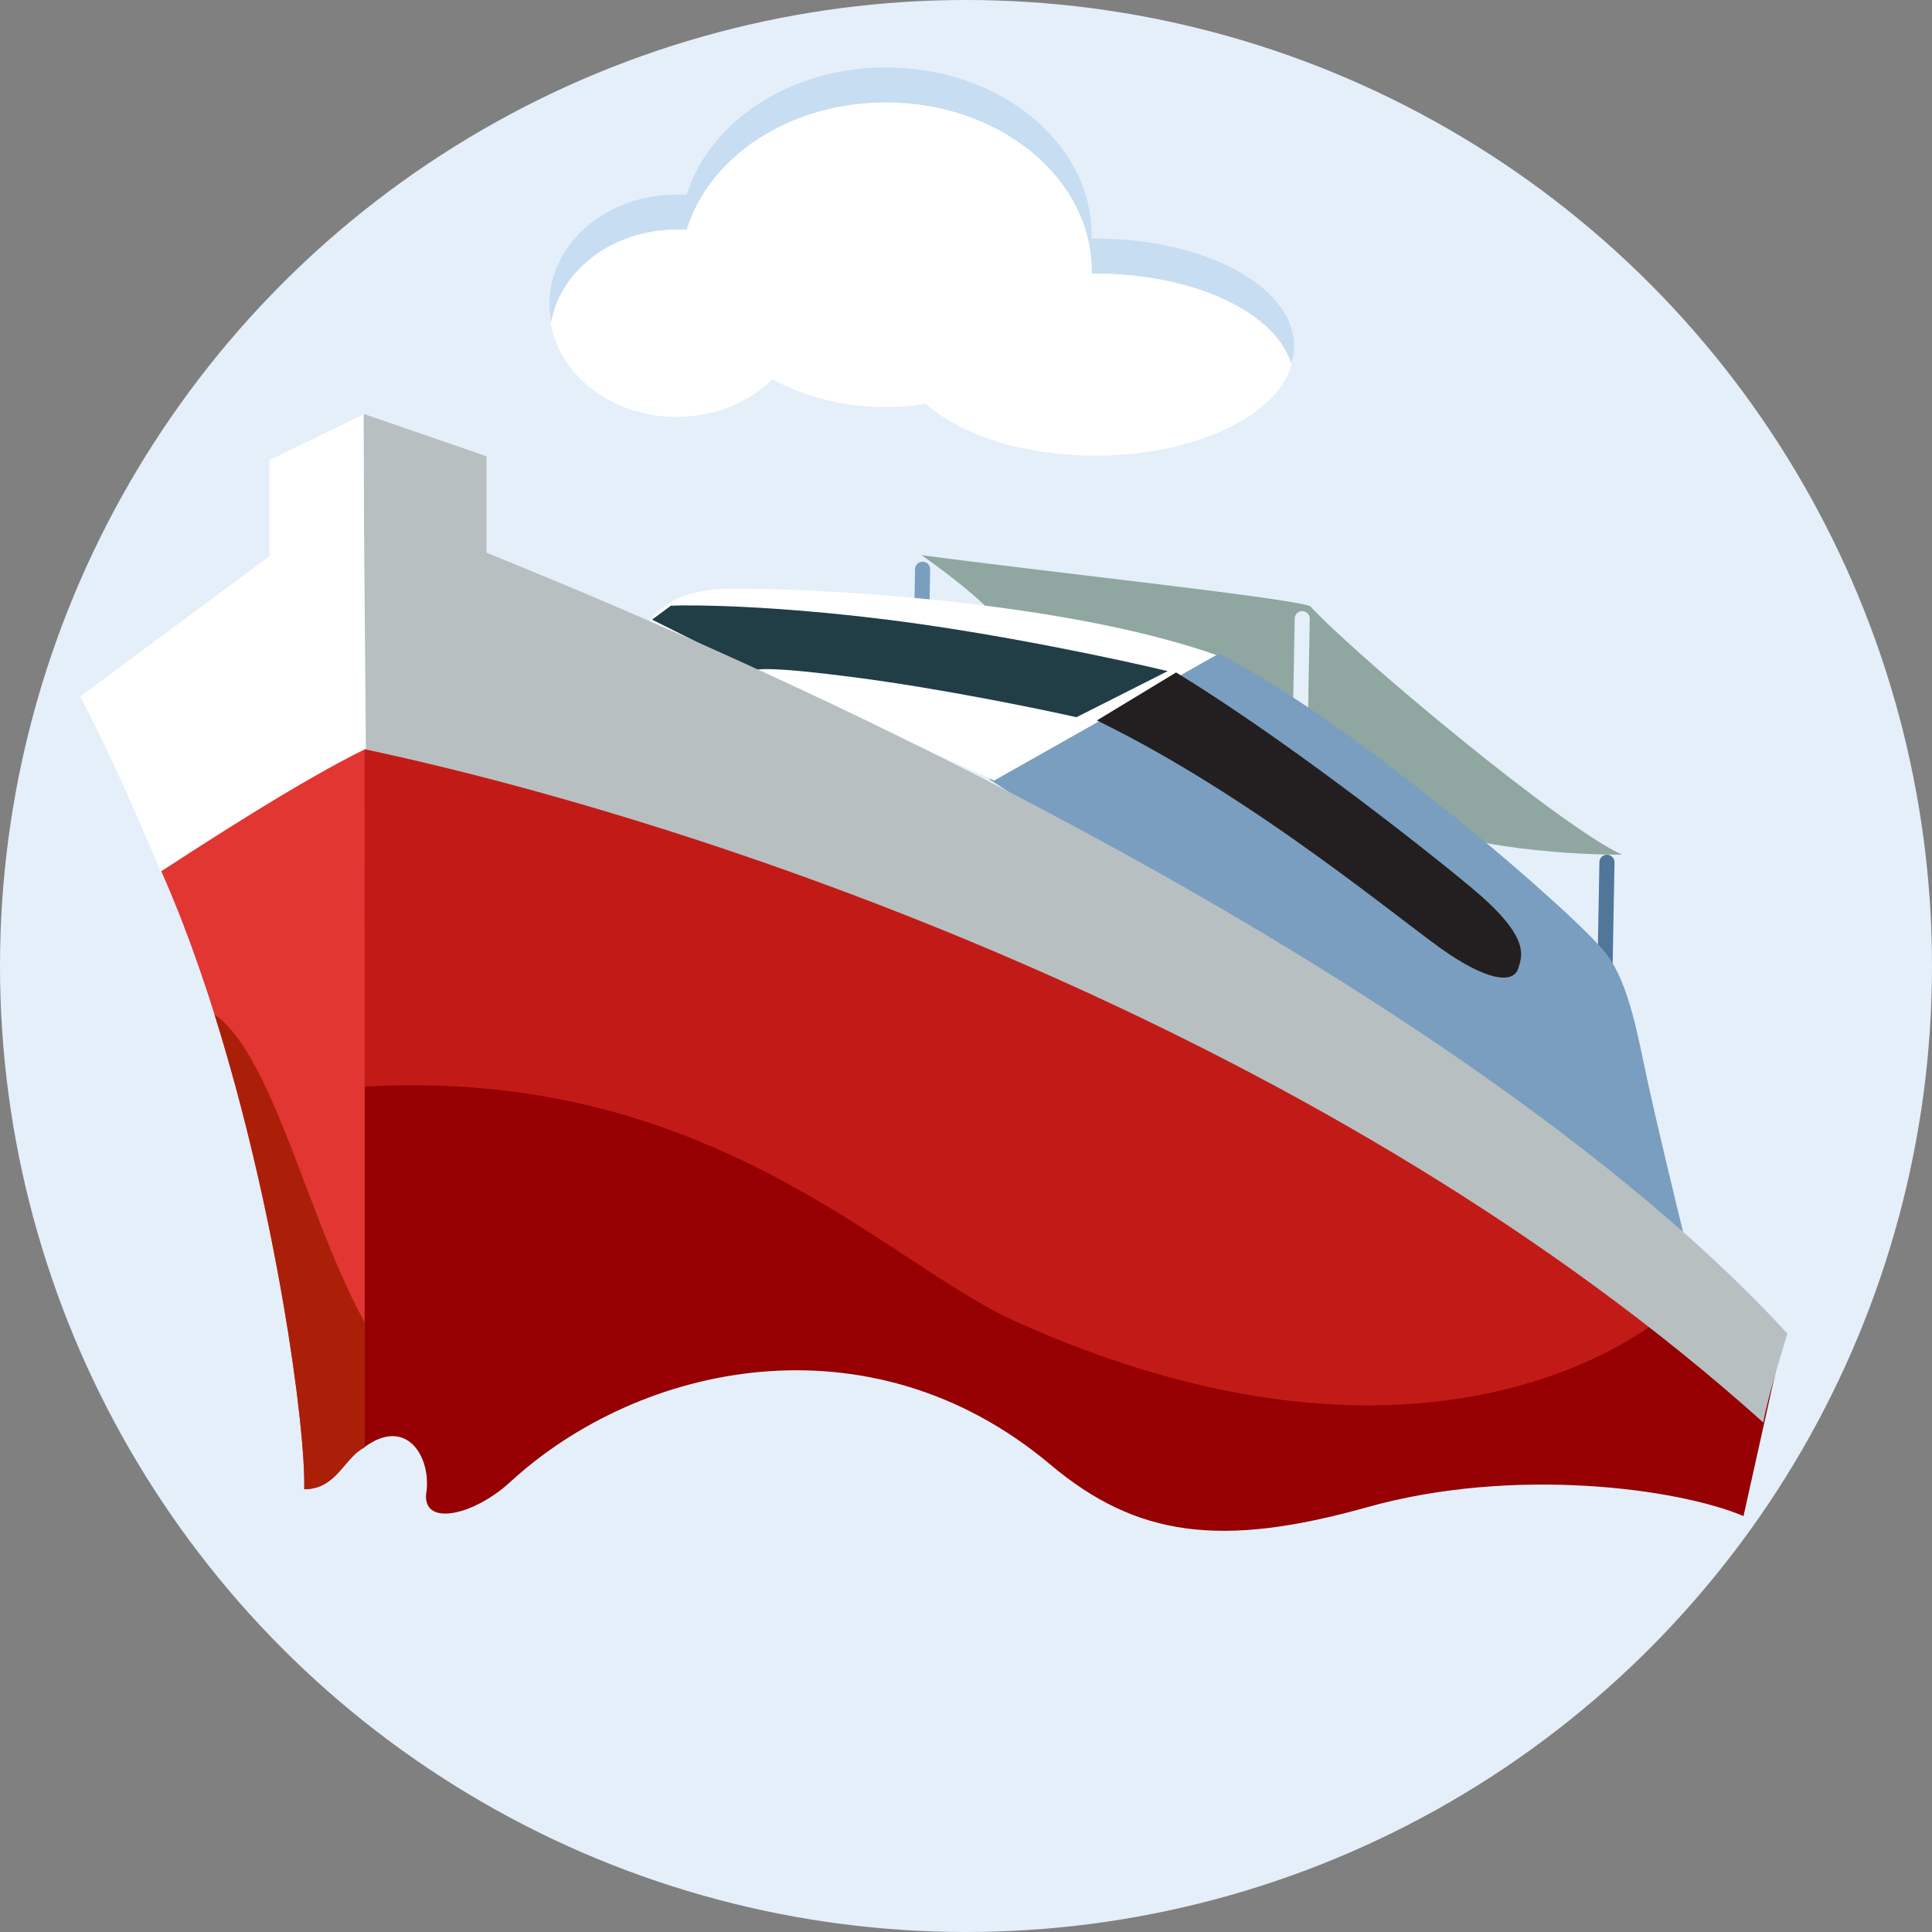 <?xml version="1.0" encoding="UTF-8"?>
<svg width="128px" height="128px" viewBox="0 0 128 128" version="1.1" xmlns="http://www.w3.org/2000/svg" xmlns:xlink="http://www.w3.org/1999/xlink">
    <rect x="0" y="0" width="128" height="128" fill="#808080" stroke="none"/>
    <title>01_Basics_Icons_Illustrations/06_illustrations_128x128/Product/z41-boat</title>
    <g id="01_Basics_Icons_Illustrations/06_illustrations_128x128/Product/z41-boat" stroke="none" stroke-width="1" fill="none" fill-rule="evenodd">
        <g id="128x128_z41-boat">
            <circle id="Oval" fill="#E4EFFA" fill-rule="nonzero" cx="64" cy="64" r="64"></circle>
            <path d="M107.461,56.624 C103.413,54.782 89.886,43.496 86.798,40.157 C85.343,39.596 68.783,37.827 61.052,36.778 C63.378,38.405 64.841,39.709 65.281,40.157 L79.98,43.266 L85.519,46.26 L98.301,55.818 C99.579,56.087 103.2,56.624 107.461,56.624 Z" id="Path" fill="#8FA7A0" fill-rule="nonzero"></path>
            <line x1="102.824" y1="60.704" x2="109.976" y2="60.704" id="Path" stroke="#50769A" stroke-width="1" stroke-linecap="round" transform="translate(106.4, 60.704) rotate(91.044) translate(-106.4, -60.704)"></line>
            <line x1="82.634" y1="44.565" x2="89.787" y2="44.565" id="Path" stroke="#E4EFFA" stroke-width="1" stroke-linecap="round" transform="translate(86.211, 44.565) rotate(91.044) translate(-86.211, -44.565)"></line>
            <line x1="57.484" y1="41.29" x2="64.637" y2="41.29" id="Path" stroke="#7A9EBF" stroke-width="1" stroke-linecap="round" transform="translate(61.06, 41.29) rotate(91.044) translate(-61.06, -41.29)"></line>
            <path d="M28.265,98.748 C28.516,96.421 26.88,93.835 24.111,95.903 L24.111,47.519 C44.753,51.957 86.819,63.027 118.105,88.799 L115.512,100.443 C111.152,98.6 100.265,97.138 90.595,99.852 C80.925,102.567 75.305,101.84 69.584,97.029 C57.651,86.997 42.388,90.294 33.804,98.186 C31.315,100.475 27.8,101.206 28.265,98.748 Z" id="Path" fill="#960002" fill-rule="nonzero"></path>
            <path d="M67.249,87.531 C90.315,97.927 105.528,91.611 111.559,86.118 L52.325,54.977 C41.213,51.445 31.346,49.075 24.111,47.519 L24.111,71.993 C41.378,71.005 52.231,78.12 60.205,83.348 C62.821,85.063 65.127,86.575 67.249,87.531 Z" id="Path" fill="#C21B17"></path>
            <path d="M20.157,98.667 C22.307,98.667 22.783,96.58 24.162,95.888 C24.162,95.888 24.159,63.078 24.157,47.748 C22.007,48.645 16.503,53.139 10.265,56.793 C17.053,71.468 20.286,93.345 20.157,98.667 Z" id="Path" fill="#E13632" fill-rule="nonzero"></path>
            <path d="M22.848,97.079 C22.185,97.857 21.495,98.666 20.157,98.666 C20.257,94.508 18.305,80.241 14.209,67.201 C16.588,68.887 18.342,73.51 20.209,78.429 C21.413,81.603 22.664,84.9 24.16,87.612 C24.161,92.596 24.161,95.888 24.161,95.888 C23.641,96.149 23.249,96.608 22.848,97.079 Z" id="Path" fill="#AB1F08"></path>
            <path d="M80.818,43.341 C76.023,44.755 70.617,47.866 65.561,51.637 L111.506,81.612 C110.983,79.476 109.78,74.486 109.152,71.62 C108.542,68.793 107.945,65.199 106.45,63.231 C104.444,60.592 89.711,47.866 80.818,43.341 Z" id="Path" fill="#7A9EBF" fill-rule="nonzero"></path>
            <path d="M47.142,39.066 C45.171,39.349 44.316,39.706 42.871,41.269 L65.866,51.711 L80.583,43.4 C68.954,39.28 49.113,38.783 47.142,39.066 Z" id="Path" fill="#FFFFFF" fill-rule="nonzero"></path>
            <path d="M58.77,41.053 C51.464,40.143 46.178,40.058 44.448,40.129 L43.199,41.053 L50.032,44.464 C49.923,44.298 51.11,44.151 56.734,44.89 C62.358,45.629 68.801,46.95 71.319,47.518 L77.364,44.464 C74.21,43.706 66.076,41.963 58.77,41.053 Z" id="Path" fill="#213E47" fill-rule="nonzero"></path>
            <path d="M97.445,58.776 C93.526,55.522 84.848,48.79 77.92,44.552 L72.672,47.73 C83.379,52.951 93.176,61.349 96.045,63.241 C98.914,65.132 100.313,65.057 100.593,64.149 C100.873,63.241 101.363,62.03 97.445,58.776 Z" id="Path" fill="#231F20" fill-rule="nonzero"></path>
            <path d="M32.234,36.622 C70.555,52.08 102.981,71.501 118.421,88.355 C118.421,88.355 117.081,92.618 116.824,94.246 C88.648,68.947 48.337,54.791 24.111,49.627 L24.111,27.428 L32.234,30.231 L32.234,36.622 Z" id="Path" fill="#B8BFC1" fill-rule="nonzero"></path>
            <path d="M17.86,30.479 L24.055,27.463 L24.24,49.606 C19.834,51.762 13.308,56.022 10.636,57.751 C9.755,55.581 7.459,50.222 5.32,46.142 L17.86,36.844 L17.86,30.479 Z" id="Path" fill="#FFFFFF" fill-rule="nonzero"></path>
            <path d="M72.603,15.982 C72.603,15.982 72.431,15.982 72.335,15.982 C72.335,15.933 72.335,15.883 72.335,15.808 C72.335,9.652 66.238,4.668 58.706,4.668 C52.322,4.668 46.988,8.257 45.497,13.091 C45.268,13.091 45.058,13.067 44.828,13.067 C40.183,13.067 36.398,16.331 36.398,20.344 C36.398,24.356 40.164,27.621 44.828,27.621 C47.371,27.621 49.645,26.649 51.175,25.129 C53.335,26.3 55.915,26.973 58.706,26.973 C59.605,26.973 60.484,26.898 61.344,26.749 C63.638,28.817 67.805,30.188 72.584,30.188 C79.829,30.188 85.716,26.998 85.716,23.085 C85.716,19.172 79.829,15.982 72.584,15.982 L72.603,15.982 Z" id="Path" fill="#FFFFFF" fill-rule="nonzero"></path>
            <path d="M85.735,22.936 C85.735,23.334 85.677,23.708 85.544,24.082 C84.53,20.718 79.119,18.126 72.598,18.126 C72.521,18.126 72.426,18.126 72.33,18.126 C72.33,18.076 72.33,18.026 72.33,17.951 C72.33,11.796 66.23,6.786 58.696,6.786 C52.309,6.786 46.973,10.375 45.501,15.21 C45.271,15.21 45.061,15.21 44.832,15.21 C40.644,15.21 37.144,17.852 36.513,21.341 C36.437,20.967 36.398,20.568 36.398,20.169 C36.398,16.132 40.166,12.892 44.832,12.892 C45.061,12.892 45.271,12.892 45.501,12.917 C46.992,8.057 52.328,4.469 58.696,4.469 C66.23,4.469 72.33,9.453 72.33,15.634 C72.33,15.684 72.33,15.733 72.33,15.808 C72.426,15.808 72.521,15.808 72.598,15.808 C79.864,15.808 85.735,18.998 85.735,22.936 L85.735,22.936 Z" id="Path" fill="#C7DDF1" fill-rule="nonzero"></path>
        </g>
        <polygon id="BG" fill-opacity="0" fill="#FFFFFF" points="0 128 128 128 128 0 0 0"></polygon>
    </g>
</svg>